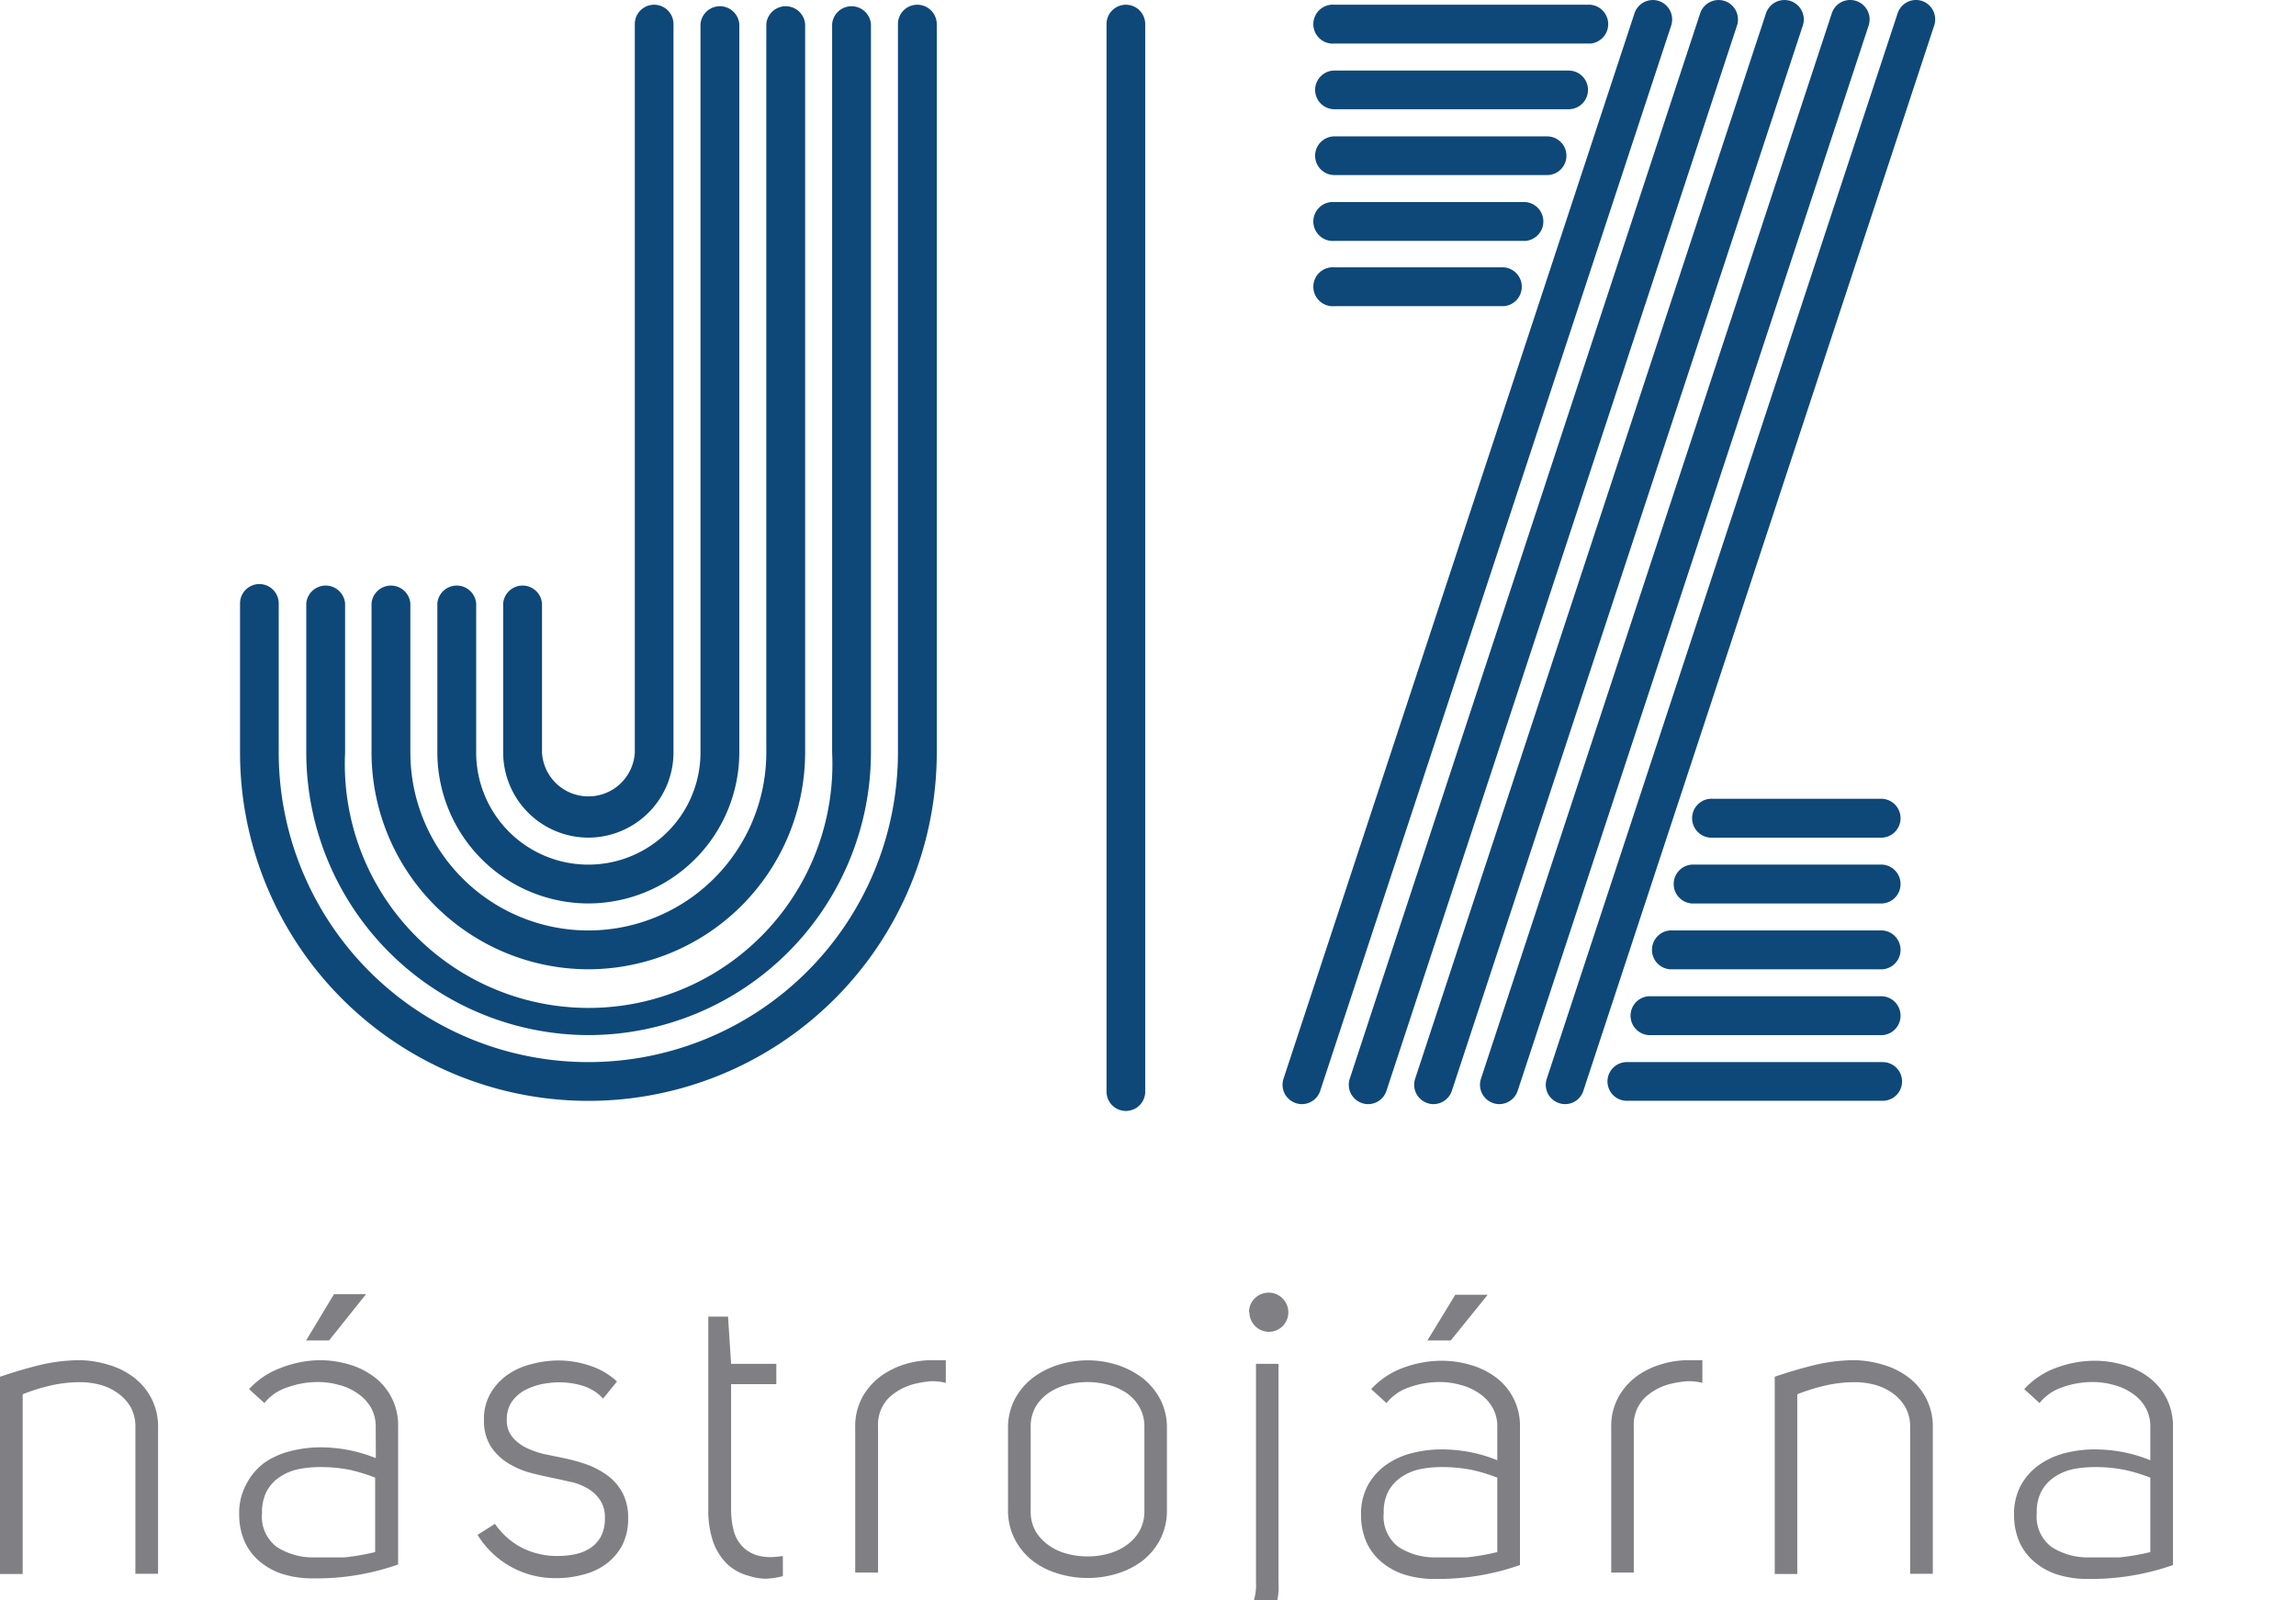<svg xmlns="http://www.w3.org/2000/svg" viewBox="0 0 165 115" width="165" height="115"><defs><style>.cls-1{fill:#808084;}.cls-2{fill:#0e4878;}</style></defs><g id="Vrstva_2" data-name="Vrstva 2"><g id="grafika"><path class="cls-1" d="M11.36,102.6v10.49H9.73V102.54a2.88,2.88,0,0,0-.34-1.43,3.29,3.29,0,0,0-.92-1,4.07,4.07,0,0,0-1.26-.6,5.73,5.73,0,0,0-1.43-.19,9.57,9.57,0,0,0-2.35.29,13.27,13.27,0,0,0-1.8.58v12.91H0V98.93q1.4-.48,2.85-.84a12.62,12.62,0,0,1,2.93-.35,7.52,7.52,0,0,1,2.05.34,5.48,5.48,0,0,1,1.79.9,4.49,4.49,0,0,1,1.26,1.5A4.42,4.42,0,0,1,11.36,102.6Z"/><path class="cls-1" d="M27,102.54a2.78,2.78,0,0,0-.35-1.41,3.12,3.12,0,0,0-.95-1,4,4,0,0,0-1.33-.61,5.65,5.65,0,0,0-1.53-.21,6.41,6.41,0,0,0-2.18.38A3.5,3.5,0,0,0,19,100.82l-1.1-1a5.78,5.78,0,0,1,2.29-1.53A7.91,7.91,0,0,1,23,97.74a7.41,7.41,0,0,1,2.1.31,5.53,5.53,0,0,1,1.8.9,4.32,4.32,0,0,1,1.71,3.59v9.88a17.7,17.7,0,0,1-5.81,1h-.35a7.22,7.22,0,0,1-2.06-.29,4.85,4.85,0,0,1-1.67-.88,4,4,0,0,1-1.12-1.43,4.77,4.77,0,0,1-.41-2,4.3,4.3,0,0,1,.51-2.17A4.48,4.48,0,0,1,19,105.11a5.76,5.76,0,0,1,1.85-.83A8.77,8.77,0,0,1,23,104a11.08,11.08,0,0,1,2.07.2,10.67,10.67,0,0,1,1.94.58Zm-1.81,3.09a10.81,10.81,0,0,0-2.15-.21,8.1,8.1,0,0,0-1.59.15,3.84,3.84,0,0,0-1.34.56,2.91,2.91,0,0,0-.93,1,3.28,3.28,0,0,0-.35,1.59,2.73,2.73,0,0,0,1.06,2.44,4.8,4.8,0,0,0,2.66.75H23c.58,0,1.17,0,1.75,0a17.89,17.89,0,0,0,2.21-.38v-5.35A13,13,0,0,0,25.19,105.63Zm-1.54-9.31H22L24,93H26.3Z"/><path class="cls-1" d="M40.13,111.81a6.32,6.32,0,0,0,1.22-.13,3.22,3.22,0,0,0,1.09-.45,2.4,2.4,0,0,0,.76-.85,2.81,2.81,0,0,0,.27-1.3,2.19,2.19,0,0,0-.32-1.25,2.71,2.71,0,0,0-.83-.82,4.24,4.24,0,0,0-1.11-.48l-1.2-.27q-.93-.18-1.86-.42a6,6,0,0,1-1.67-.72,4,4,0,0,1-1.22-1.2,3.47,3.47,0,0,1-.48-1.91,3.66,3.66,0,0,1,.5-1.94,4.2,4.2,0,0,1,1.28-1.34A5.21,5.21,0,0,1,38.28,98a7.52,7.52,0,0,1,1.85-.24,7.13,7.13,0,0,1,2.28.38,5.24,5.24,0,0,1,1.93,1.13l-1,1.23a3.27,3.27,0,0,0-1.46-.92,5.66,5.66,0,0,0-1.71-.25,7,7,0,0,0-1.24.13,4.68,4.68,0,0,0-1.22.44,2.74,2.74,0,0,0-.93.83,2.24,2.24,0,0,0-.36,1.3,1.85,1.85,0,0,0,.41,1.24,3,3,0,0,0,1,.77,6.07,6.07,0,0,0,1.26.44l1.25.26a13,13,0,0,1,1.73.46,5.89,5.89,0,0,1,1.54.79,3.71,3.71,0,0,1,1.11,1.25,3.76,3.76,0,0,1,.42,1.86,4.11,4.11,0,0,1-.42,1.93,4,4,0,0,1-1.12,1.32,4.61,4.61,0,0,1-1.59.77,7.44,7.44,0,0,1-1.84.28H39.9a6.51,6.51,0,0,1-5.58-3.11l1.25-.79a5.36,5.36,0,0,0,2,1.75A5.66,5.66,0,0,0,40.13,111.81Z"/><path class="cls-1" d="M55.1,113.44a3.69,3.69,0,0,1-1.2-.18,3.61,3.61,0,0,1-1.67-.9,4.22,4.22,0,0,1-1-1.63,6.93,6.93,0,0,1-.33-2.21V94.61h1.42L52.54,98h3.25v1.46H52.54v9a6.18,6.18,0,0,0,.17,1.47,2.69,2.69,0,0,0,.61,1.16,2.45,2.45,0,0,0,1.16.69,3.36,3.36,0,0,0,.88.11,6.11,6.11,0,0,0,.9-.08v1.45A6.1,6.1,0,0,1,55.1,113.44Z"/><path class="cls-1" d="M66.86,97.74l.54,0,.57,0v1.63a4,4,0,0,0-.93-.12h-.12a6.68,6.68,0,0,0-1,.15,4.25,4.25,0,0,0-2,1,2.74,2.74,0,0,0-.82,2.11v10.49H61.46V102.6a4.36,4.36,0,0,1,.55-2.27,4.72,4.72,0,0,1,1.37-1.5A6,6,0,0,1,65.13,98,6.73,6.73,0,0,1,66.86,97.74Z"/><path class="cls-1" d="M72.44,102.65a4.41,4.41,0,0,1,.5-2.13A4.79,4.79,0,0,1,74.23,99a6.07,6.07,0,0,1,1.83-.93,7.2,7.2,0,0,1,2.11-.32,7.06,7.06,0,0,1,2.09.32,6.26,6.26,0,0,1,1.82.93,4.79,4.79,0,0,1,1.29,1.53,4.41,4.41,0,0,1,.49,2.13v5.82a4.52,4.52,0,0,1-.49,2.15,4.72,4.72,0,0,1-1.29,1.54,5.76,5.76,0,0,1-1.82.91,7.05,7.05,0,0,1-2.09.31,7.19,7.19,0,0,1-2.11-.31,5.61,5.61,0,0,1-1.83-.91,4.72,4.72,0,0,1-1.29-1.54,4.52,4.52,0,0,1-.5-2.15Zm5.73-3.34a6.06,6.06,0,0,0-1.48.19,4.32,4.32,0,0,0-1.31.58,3.17,3.17,0,0,0-.95,1,2.85,2.85,0,0,0-.36,1.48v6a2.88,2.88,0,0,0,.36,1.49,3.39,3.39,0,0,0,.95,1,3.92,3.92,0,0,0,1.31.6,5.61,5.61,0,0,0,1.48.19,5.55,5.55,0,0,0,1.45-.19,4,4,0,0,0,1.31-.6,3.24,3.24,0,0,0,.94-1,2.89,2.89,0,0,0,.37-1.49v-6a2.85,2.85,0,0,0-.37-1.48,3,3,0,0,0-.94-1,4.43,4.43,0,0,0-1.31-.58A6,6,0,0,0,78.17,99.31Z"/><path class="cls-1" d="M87.26,117a2.77,2.77,0,0,0,2.28-.87,3.74,3.74,0,0,0,.72-2.44V98h1.62v15.7a5.16,5.16,0,0,1-1.19,3.61,4.35,4.35,0,0,1-3.43,1.33Zm2.5-22.7a1.34,1.34,0,0,1,.41-1,1.39,1.39,0,1,1,2,2,1.4,1.4,0,0,1-2.38-1Z"/><path class="cls-1" d="M107.6,102.54a2.68,2.68,0,0,0-.35-1.41,3,3,0,0,0-.94-1,4.09,4.09,0,0,0-1.34-.61,5.52,5.52,0,0,0-1.52-.21,6.41,6.41,0,0,0-2.18.38,3.5,3.5,0,0,0-1.63,1.13l-1.1-1a5.78,5.78,0,0,1,2.29-1.53,7.91,7.91,0,0,1,2.79-.51,7.29,7.29,0,0,1,2.09.31,5.58,5.58,0,0,1,1.81.9,4.32,4.32,0,0,1,1.71,3.59v9.88a17.75,17.75,0,0,1-5.81,1h-.35a7.17,7.17,0,0,1-2.06-.29,4.85,4.85,0,0,1-1.67-.88,4,4,0,0,1-1.12-1.43,4.77,4.77,0,0,1-.41-2,4.3,4.3,0,0,1,.51-2.17,4.48,4.48,0,0,1,1.32-1.45,5.66,5.66,0,0,1,1.85-.83,8.69,8.69,0,0,1,2.1-.26,11.19,11.19,0,0,1,2.08.2,10.33,10.33,0,0,1,1.93.58Zm-1.8,3.09a10.89,10.89,0,0,0-2.15-.21,8.28,8.28,0,0,0-1.6.15,3.79,3.79,0,0,0-1.33.56,2.91,2.91,0,0,0-.93,1,3.17,3.17,0,0,0-.35,1.59,2.73,2.73,0,0,0,1.06,2.44,4.8,4.8,0,0,0,2.66.75h.49c.58,0,1.16,0,1.74,0a17.27,17.27,0,0,0,2.21-.38v-5.35A12.5,12.5,0,0,0,105.8,105.63Zm-1.54-9.31h-1.68l2-3.28h2.33Z"/><path class="cls-1" d="M121.23,97.74l.54,0,.57,0v1.63a4,4,0,0,0-.93-.12h-.12a7,7,0,0,0-1.05.15,4.22,4.22,0,0,0-2,1,2.75,2.75,0,0,0-.83,2.11v10.49h-1.62V102.6a4.36,4.36,0,0,1,.55-2.27,4.72,4.72,0,0,1,1.37-1.5A6,6,0,0,1,119.5,98,6.73,6.73,0,0,1,121.23,97.74Z"/><path class="cls-1" d="M138.9,102.6v10.49h-1.63V102.54a2.78,2.78,0,0,0-.35-1.43,3.14,3.14,0,0,0-.91-1,4,4,0,0,0-1.27-.6,5.65,5.65,0,0,0-1.42-.19,9.57,9.57,0,0,0-2.35.29,14,14,0,0,0-1.81.58v12.91h-1.62V98.93q1.39-.48,2.85-.84a12.56,12.56,0,0,1,2.93-.35,7.52,7.52,0,0,1,2.05.34,5.58,5.58,0,0,1,1.79.9,4.49,4.49,0,0,1,1.26,1.5A4.42,4.42,0,0,1,138.9,102.6Z"/><path class="cls-1" d="M154.53,102.54a2.68,2.68,0,0,0-.35-1.41,3,3,0,0,0-.94-1,4.09,4.09,0,0,0-1.34-.61,5.52,5.52,0,0,0-1.52-.21,6.41,6.41,0,0,0-2.18.38,3.5,3.5,0,0,0-1.63,1.13l-1.1-1a5.78,5.78,0,0,1,2.29-1.53,7.91,7.91,0,0,1,2.79-.51,7.29,7.29,0,0,1,2.09.31,5.58,5.58,0,0,1,1.81.9,4.56,4.56,0,0,1,1.25,1.5,4.47,4.47,0,0,1,.46,2.09v9.88a17.75,17.75,0,0,1-5.81,1H150a7.17,7.17,0,0,1-2.06-.29,4.85,4.85,0,0,1-1.67-.88,4,4,0,0,1-1.12-1.43,4.77,4.77,0,0,1-.41-2,4.3,4.3,0,0,1,.51-2.17,4.48,4.48,0,0,1,1.32-1.45,5.66,5.66,0,0,1,1.85-.83,8.69,8.69,0,0,1,2.1-.26,11.19,11.19,0,0,1,2.08.2,10.33,10.33,0,0,1,1.93.58Zm-1.8,3.09a10.89,10.89,0,0,0-2.15-.21,8.28,8.28,0,0,0-1.6.15,3.79,3.79,0,0,0-1.33.56,2.91,2.91,0,0,0-.93,1,3.17,3.17,0,0,0-.35,1.59,2.73,2.73,0,0,0,1.06,2.44,4.8,4.8,0,0,0,2.66.75h.49c.58,0,1.16,0,1.74,0a17.27,17.27,0,0,0,2.21-.38v-5.35A12.5,12.5,0,0,0,152.73,105.63Z"/><path class="cls-2" d="M65.92.34a1.39,1.39,0,0,0-1.39,1.39V54.07a22.25,22.25,0,0,1-44.5,0V43.36a1.39,1.39,0,0,0-2.78,0V54.07a25,25,0,0,0,50.07,0V1.73A1.4,1.4,0,0,0,65.92.34Z"/><path class="cls-2" d="M42.28,60.19a6.13,6.13,0,0,0,6.12-6.12V1.73a1.39,1.39,0,0,0-2.78,0V54.07a3.34,3.34,0,0,1-6.67,0V43.36a1.4,1.4,0,0,0-2.79,0V54.07A6.13,6.13,0,0,0,42.28,60.19Z"/><path class="cls-2" d="M42.28,64.92A10.87,10.87,0,0,0,53.13,54.07V1.73a1.4,1.4,0,0,0-2.79,0V54.07a8.06,8.06,0,0,1-16.12,0V43.36a1.4,1.4,0,0,0-2.79,0V54.07A10.87,10.87,0,0,0,42.28,64.92Z"/><path class="cls-2" d="M42.28,69.65A15.6,15.6,0,0,0,57.86,54.07V1.73a1.4,1.4,0,0,0-2.79,0V54.07a12.79,12.79,0,1,1-25.58,0V43.36a1.4,1.4,0,0,0-2.79,0V54.07A15.6,15.6,0,0,0,42.28,69.65Z"/><path class="cls-2" d="M42.28,74.38A20.33,20.33,0,0,0,62.59,54.07V1.73a1.4,1.4,0,0,0-2.79,0V54.07a17.52,17.52,0,1,1-35,0V43.36a1.4,1.4,0,0,0-2.79,0V54.07A20.33,20.33,0,0,0,42.28,74.38Z"/><path class="cls-2" d="M80.91.34a1.39,1.39,0,0,0-1.39,1.39V78.44a1.39,1.39,0,0,0,2.78,0V1.73A1.39,1.39,0,0,0,80.91.34Z"/><path class="cls-2" d="M95.9,3.13h18.39a1.4,1.4,0,0,0,0-2.79H95.9a1.4,1.4,0,1,0,0,2.79Z"/><path class="cls-2" d="M95.9,22h12.18a1.4,1.4,0,0,0,0-2.79H95.9a1.4,1.4,0,1,0,0,2.79Z"/><path class="cls-2" d="M95.9,17.31h13.73a1.4,1.4,0,0,0,0-2.79H95.9a1.4,1.4,0,1,0,0,2.79Z"/><path class="cls-2" d="M95.9,12.58h15.28a1.39,1.39,0,1,0,0-2.78H95.9a1.39,1.39,0,1,0,0,2.78Z"/><path class="cls-2" d="M95.9,7.85h16.83a1.39,1.39,0,1,0,0-2.78H95.9a1.39,1.39,0,1,0,0,2.78Z"/><path class="cls-2" d="M135.3,76.32H116.91a1.39,1.39,0,0,0,0,2.78H135.3a1.39,1.39,0,0,0,0-2.78Z"/><path class="cls-2" d="M135.3,57.4H123.12a1.4,1.4,0,1,0,0,2.79H135.3a1.4,1.4,0,0,0,0-2.79Z"/><path class="cls-2" d="M135.3,62.13H121.56a1.4,1.4,0,0,0,0,2.79H135.3a1.4,1.4,0,0,0,0-2.79Z"/><path class="cls-2" d="M135.3,66.86H120a1.4,1.4,0,0,0,0,2.79H135.3a1.4,1.4,0,0,0,0-2.79Z"/><path class="cls-2" d="M135.3,71.59H118.46a1.4,1.4,0,0,0,0,2.79H135.3a1.4,1.4,0,0,0,0-2.79Z"/><path class="cls-2" d="M138.13.07a1.39,1.39,0,0,0-1.76.89L111.16,77.51a1.38,1.38,0,0,0,.89,1.76,1.29,1.29,0,0,0,.43.07,1.38,1.38,0,0,0,1.32-1L139,1.83A1.4,1.4,0,0,0,138.13.07Z"/><path class="cls-2" d="M119.21.07a1.39,1.39,0,0,0-1.75.89L92.24,77.51a1.39,1.39,0,0,0,.89,1.76,1.35,1.35,0,0,0,.44.07,1.39,1.39,0,0,0,1.32-1L120.1,1.83A1.4,1.4,0,0,0,119.21.07Z"/><path class="cls-2" d="M123.94.07a1.4,1.4,0,0,0-1.76.89L97,77.51a1.39,1.39,0,0,0,.89,1.76,1.35,1.35,0,0,0,.44.07,1.39,1.39,0,0,0,1.32-1L124.83,1.83A1.4,1.4,0,0,0,123.94.07Z"/><path class="cls-2" d="M128.67.07a1.4,1.4,0,0,0-1.76.89L101.7,77.51a1.39,1.39,0,0,0,.89,1.76,1.29,1.29,0,0,0,.43.07,1.4,1.4,0,0,0,1.33-1L129.56,1.83A1.4,1.4,0,0,0,128.67.07Z"/><path class="cls-2" d="M133.4.07a1.39,1.39,0,0,0-1.76.89L106.43,77.51a1.39,1.39,0,0,0,.89,1.76,1.29,1.29,0,0,0,.43.07,1.4,1.4,0,0,0,1.33-1L134.29,1.83A1.4,1.4,0,0,0,133.4.07Z"/></g></g></svg>